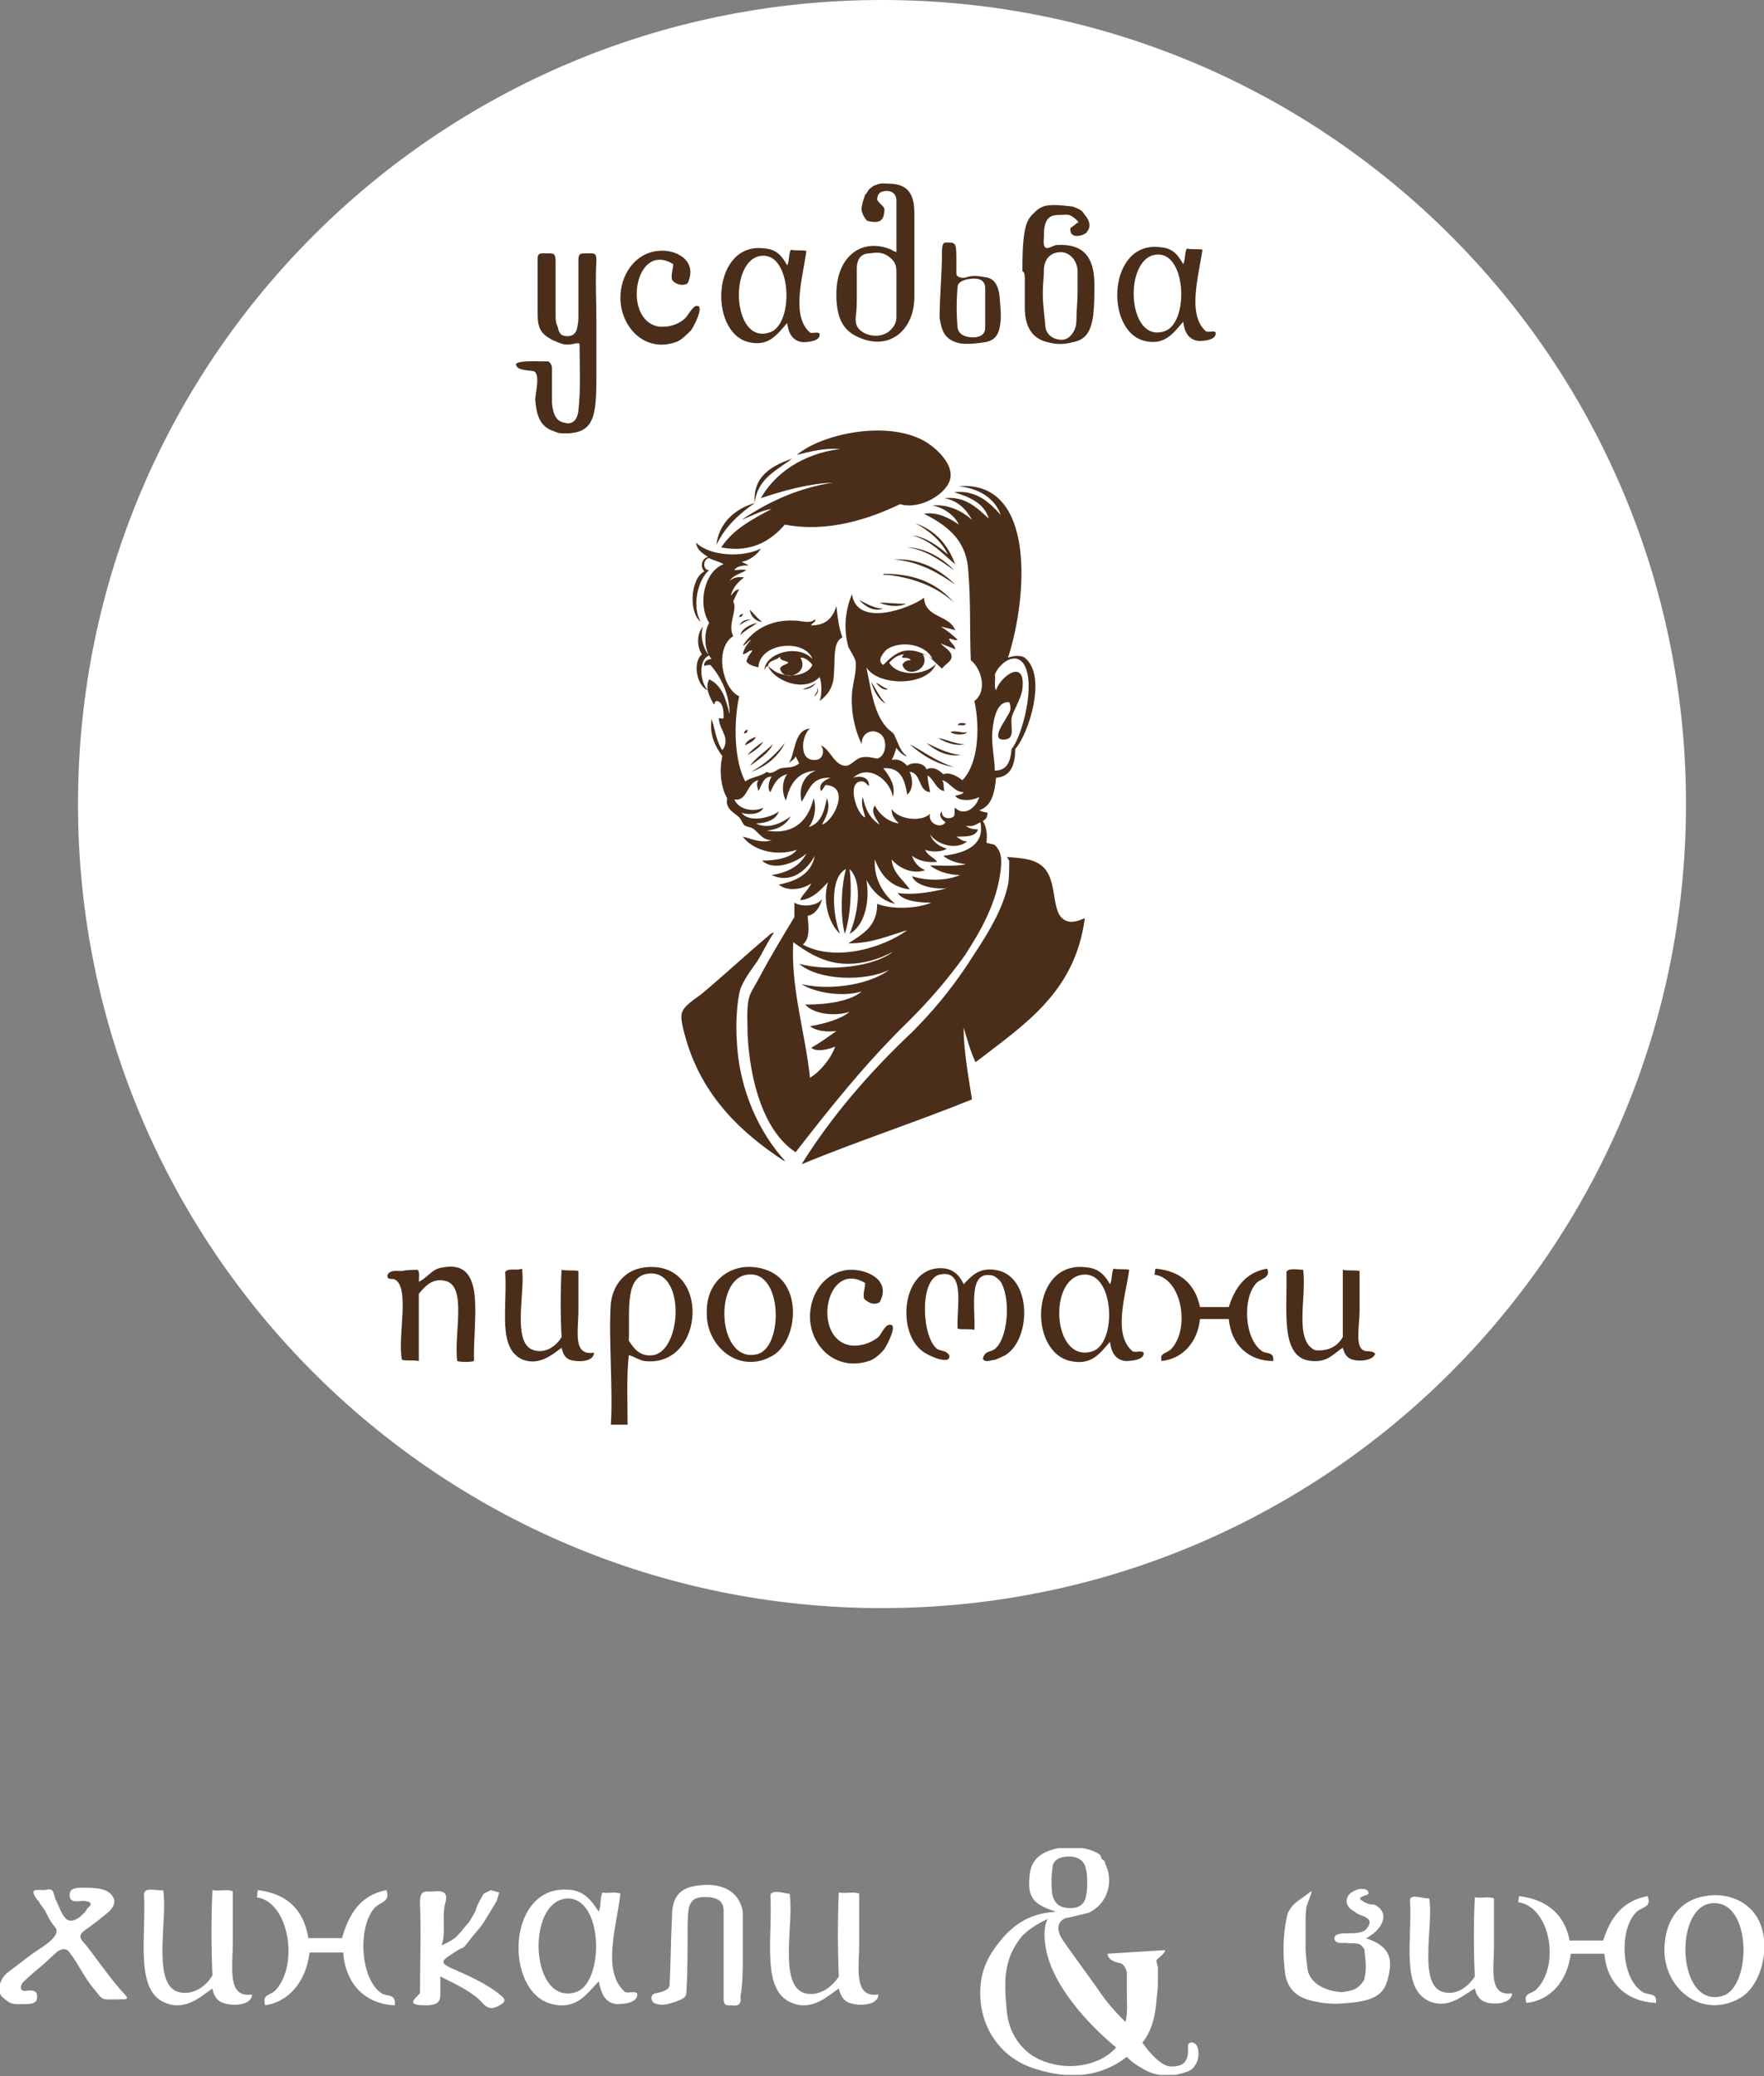 <svg width="147" height="173" viewBox="0 0 147 173" fill="none" xmlns="http://www.w3.org/2000/svg">
<rect x="0" y="0" width="147" height="173" fill="#808080" stroke="none"/>
<g clip-path="url(#clip0)">
<path d="M73.5 134C110.503 134 140.5 104.003 140.5 67C140.5 29.997 110.503 0 73.5 0C36.497 0 6.5 29.997 6.5 67C6.5 104.003 36.497 134 73.5 134Z" fill="white"/>
<path fill-rule="evenodd" clip-rule="evenodd" d="M73.3 50.213C73.8 50.213 74.7 50.313 75.5 50.313C74.9 50.613 73.9 50.513 73.3 50.213ZM61.6 51.413C61.8 51.413 61.9 51.313 61.9 51.113C61.8 51.213 61.6 51.213 61.6 51.413ZM61.6 52.113C61.9 51.913 62.2 51.713 62.6 51.613C62 51.613 61.8 51.813 61.6 52.113ZM66.9 57.413C67.3 57.513 67.8 57.213 68 56.913C67.7 57.113 67.3 57.313 66.9 57.413ZM79.8 60.413C80.1 60.413 80.4 60.513 80.5 60.313C80.2 60.213 79.9 60.213 79.8 60.413ZM62 61.113C62.2 61.113 62.3 61.013 62.3 60.813C62.1 60.813 62 61.013 62 61.113ZM80.6 61.013C80.1 61.113 79.6 60.813 79.2 61.013C79.5 61.213 80.3 61.313 80.6 61.013ZM84.1 71.713C84.1 72.313 84.1 73.313 84 73.713C83.5 76.113 81.9 78.413 80.6 80.413C79.2 82.513 77.7 84.313 76 86.013C72.4 89.413 69.3 93.013 66.8 97.013C71.4 95.113 76.3 93.513 81 91.613C80.7 89.713 80.3 87.513 80.3 85.613C80.6 86.613 80.9 87.713 81.3 88.513C85.3 85.413 89.6 82.713 90.4 76.513C90.1 76.613 89.8 76.813 89.2 76.813C87.4 76.613 88.3 73.713 87 72.313C86.3 71.613 85.4 71.513 83.9 71.413C84 71.513 84 71.613 84.1 71.713ZM36.9 105.613C36 105.713 35.7 106.413 34.9 106.813C34.9 106.513 35 106.013 34.8 105.813C34.4 105.813 33.9 105.813 33.5 105.913C33.1 105.913 32.5 105.813 32.3 106.213C32.2 106.713 32.7 106.513 32.9 106.613C34.2 107.313 33.1 111.413 33.5 113.313C33.8 113.413 34.4 113.313 34.9 113.413C34.9 111.513 34.9 109.613 34.9 107.813C35.4 107.213 36 106.513 37 106.713C39 107.013 37.8 111.113 38.1 113.413C38.4 113.513 39.2 113.513 39.5 113.413C39.4 109.913 40.6 104.913 36.9 105.613ZM53.7 113.413C58.8 114.013 59.3 104.913 53.7 105.613C52.1 105.813 51.1 107.013 50.9 108.613C50.7 111.313 51.1 116.013 50.9 118.713C51.4 118.713 51.8 118.713 52.3 118.713C52.3 116.813 52.2 114.713 52.4 112.913C53 113.113 53.2 113.313 53.7 113.413ZM52.4 111.713C52.5 109.113 52 106.213 54.2 106.113C57.1 106.013 56.8 112.413 54.5 112.913C53.3 113.113 52.8 112.313 52.4 111.713ZM58.9 109.513C58.9 112.213 61.6 114.513 64.3 113.013C66.2 112.013 66.8 108.213 65 106.513C64.4 105.913 63.2 105.413 61.8 105.613C60.1 105.913 58.8 107.313 58.9 109.513ZM62.3 106.213C65.2 105.813 65.3 112.113 63.2 112.813C59.8 113.813 59.4 106.513 62.3 106.213ZM90.6 105.613C85.9 104.913 85.6 112.613 89.2 113.413C91 113.813 91.7 112.713 92.5 111.813C92.6 112.613 92.9 113.313 93.8 113.413C94.3 113.413 95.4 113.313 95.3 112.713C95.1 112.513 94.7 112.713 94.4 112.613C92.7 111.213 93.8 108.013 94.1 105.813C93.8 105.713 93.2 105.813 92.8 105.713C92.6 106.113 92.7 106.613 92.5 107.013C92.1 106.313 91.6 105.713 90.6 105.613ZM90.3 106.213C92.9 106.013 93.1 112.013 91 112.613C87.7 113.613 87.3 106.413 90.3 106.213ZM77.9 105.713C75.1 106.213 74.8 111.113 76.9 112.613C77.4 113.013 79.3 113.813 79.1 112.913C78.8 112.513 78.5 112.613 78.1 112.413C76.8 111.413 76.6 106.613 78.3 106.213C80.5 105.713 79.7 108.913 79.8 110.713C80.1 110.813 80.7 110.713 81.2 110.813C81.3 109.013 80.6 105.713 82.8 106.313C83 106.413 83.4 106.713 83.5 107.013C84.2 108.413 84 111.513 82.9 112.413C82.5 112.713 82.1 112.513 81.9 113.213C82.1 113.613 82.6 113.313 82.9 113.313C83.2 113.213 83.6 113.013 83.8 112.913C86 111.513 86 106.213 82.9 105.813C81.5 105.613 80.9 106.413 80.3 107.013C79.9 106.113 79.2 105.513 77.9 105.713ZM96.3 105.713C96.2 105.913 96.3 105.913 96.2 106.213C98.5 106.513 99.2 110.713 97.6 112.413C97.2 112.813 96.6 112.713 96.8 113.413C98.6 113.213 99.8 111.813 100 109.913C100.8 109.913 101.6 109.913 102.4 109.913C102.6 112.113 104.1 113.413 106.1 113.413C106.2 112.613 105.5 112.813 105.2 112.613C103.7 111.613 103.5 108.213 104.7 106.913C105.1 106.513 105.9 106.513 105.6 105.713C103.8 106.013 102.9 107.313 102.4 108.913C101.6 108.913 100.8 108.913 100 108.913C99.6 107.013 98.4 105.913 96.3 105.713ZM42.1 106.013C42.3 108.913 41.4 112.413 43.6 113.313C45 113.813 46.1 112.813 46.8 112.313C46.9 112.713 47 113.113 47.5 113.313C48.1 113.513 49.5 113.513 49.5 112.713C47.7 113.013 48.2 110.913 48.2 109.213C48.2 107.913 48.2 106.713 48.2 105.913C47.9 105.813 47.3 105.913 46.8 105.813C46.7 107.513 46.7 109.713 46.8 111.413C46.4 112.113 45.5 112.813 44.5 112.513C42.6 112.013 43.8 107.613 43.5 105.713C43.1 105.913 42.3 105.613 42.1 106.013ZM107.2 106.013C107.3 109.213 106.6 113.313 109.4 113.413C110.7 113.513 111.2 112.713 111.9 112.313C112 112.613 112.1 113.013 112.5 113.213C113.1 113.513 114.4 113.413 114.6 112.813C114.3 112.413 113.7 112.813 113.4 112.313C113 111.813 113.3 110.213 113.3 109.213C113.3 107.913 113.3 106.713 113.3 105.913C113 105.813 112.4 105.913 111.9 105.813C111.9 107.713 111.9 109.613 111.9 111.413C111.5 112.113 110.8 112.613 109.6 112.513C107.8 111.713 108.9 108.113 108.6 105.813C108.3 105.813 107.3 105.613 107.2 106.013ZM70.7 105.813C68.7 106.013 67.5 107.813 67.5 109.713C67.5 112.113 69.6 114.313 72.4 113.413C72.8 113.313 73.4 112.813 73.7 112.413C73.9 112.113 74.7 110.613 74.3 110.413C73.8 110.213 73.5 111.113 73.2 111.413C72.7 111.813 71.9 112.213 70.9 112.113C67.6 111.613 68.8 104.913 72.1 106.913C72.1 107.313 71.9 107.713 72 108.213C72.3 108.513 72.8 108.813 73.3 108.513C74.3 106.713 72.3 105.713 70.7 105.813ZM60.1 45.613C62.6 46.113 64.3 45.013 65.4 43.713C69 44.413 72.5 43.213 75 42.013C76.7 42.513 79 41.113 79.2 39.813C79.4 38.713 78.2 37.513 77.3 36.913C74.2 34.913 68.5 36.113 66.4 37.913C67.5 37.613 68.8 37.313 70 37.413C66.9 37.813 64.6 39.413 63.4 41.513C65.2 40.913 67.3 40.313 69.4 40.213C66.3 40.713 63.9 41.913 61.8 43.313C62.6 43.013 63.5 42.513 64.3 42.413C62.6 43.313 61.1 44.113 60.1 45.613ZM62.9 41.913C61.2 42.413 59.9 43.613 59.7 45.413C60.4 43.913 61.6 42.813 62.9 41.913C63.1 39.813 64.9 39.113 66 38.213C64.3 38.813 62.7 39.713 62.9 41.913ZM78.6 71.313C79.1 71.713 79.7 71.913 80.5 72.013C79.7 72.213 78.3 72.113 77.5 72.113C78.1 72.613 79.1 72.913 80 72.913C78.9 73.413 77.2 73.413 76 73.013C76.3 73.813 77.8 74.113 78.9 74.013C77.8 74.313 76.2 74.613 74.8 74.413C75.3 75.113 76.6 75.213 77.6 75.213C76.5 75.713 74.3 75.813 73.1 75.313C73.1 77.213 71.9 77.813 70.7 78.613C72.7 78.613 74.2 77.913 75.6 77.513C73.7 78.913 69.7 80.213 66.9 78.713C67.5 78.213 67.4 77.313 67.3 76.313C68 76.213 68.4 75.413 68.5 74.913C68.1 75.513 66.8 75.613 66.2 75.213C66.2 75.613 66.2 76.013 66.2 76.413C65.3 77.913 64.2 79.713 63.3 81.413C63 82.013 62.5 82.713 62.4 83.213C62.2 84.113 62.3 85.213 62.3 86.213C62.5 90.213 63.7 94.313 66.3 96.013C69.1 92.413 72.1 88.613 75.7 85.113C77.4 83.413 78.9 81.713 80.4 79.613C81.7 77.613 83.1 75.213 83.4 72.413C83.5 71.413 83.4 70.913 82.9 70.413C82.7 70.313 82.4 70.313 82.2 70.213C82.3 69.613 82.2 68.813 81.9 68.413C82.1 68.313 82.3 68.113 82.3 67.713C82.1 67.713 81.8 67.613 81.6 67.513C82.6 67.213 82.9 66.113 83 64.813C84.2 64.713 84.6 63.813 84.6 62.413C85.7 61.213 87.3 56.313 85.4 54.813C85 54.513 84.2 54.713 84 54.813C85.6 49.913 86.4 40.013 79.9 40.513C81.6 40.713 82.9 41.513 83.4 42.913C82.5 41.913 81.4 40.813 79.5 41.013C80.8 41.413 82 41.913 82.4 43.213C81.5 42.413 80.5 41.313 78.7 41.513C79.8 41.713 80.5 42.413 81 43.313C80.2 42.613 79.1 42.013 77.7 42.113C78.7 42.313 79.6 43.013 79.9 43.713C79.2 43.213 78.1 42.613 77 42.813C79.2 43.913 80.6 45.213 80.7 47.713C80.9 50.113 80.8 52.713 80.9 55.013C81.8 55.713 82.3 57.613 81.2 58.413C81.7 60.713 81.5 63.713 80.2 65.013C79.8 64.713 79.2 64.313 78.6 64.513C78.3 64.213 77.8 63.813 77.2 64.113C77.1 63.613 76.1 63.413 75.6 63.813C75.3 63.513 75 63.213 74.3 63.313C74.5 63.013 74.6 62.613 74.7 62.313C74.9 62.613 75.3 63.013 75.6 63.013C75 62.613 74.9 62.013 74.6 61.413C74.5 61.013 74.1 60.913 73.8 60.513C72.8 59.313 72.6 57.513 72.2 55.613C73.2 57.213 77.3 57.213 78 55.313C77.1 56.313 74.8 56.413 74.1 55.213C74.4 54.913 74.7 54.613 75.3 54.513C75.3 54.613 75.1 54.713 75.2 54.813C75.5 54.813 75.8 54.813 75.9 55.013C75.6 55.013 75.3 55.113 75.2 55.413C75.6 56.613 77.6 55.713 76.9 54.513C77.6 54.713 78 55.313 78.5 55.713C78.8 55.313 79.3 55.113 79.3 54.713C79.3 54.213 78.6 53.913 78.4 53.613C78.8 53.813 79.2 53.913 79.6 54.113C79.6 53.713 79.1 53.513 79.1 53.213C79.3 53.213 79.6 53.413 79.8 53.313C79.4 52.913 78.9 52.513 78.4 52.213C78.8 52.313 79.3 52.413 79.6 52.513C79.1 51.213 77.1 51.513 77 49.813C75.8 50.713 71.4 52.313 71 49.513C70.4 50.913 70.3 52.513 70.7 53.913C70.9 54.313 71.2 54.713 71.3 55.113C71.4 55.913 71.1 56.813 71 57.713C70.9 59.313 71.2 60.713 71.8 62.013C71.8 61.013 72.7 60.713 73.3 61.113C74 61.513 73.9 63.013 73.1 63.213C72.5 63.113 72.3 63.013 71.8 63.113C71.3 63.213 70.9 63.813 70.5 63.813C69.5 63.813 69.2 62.413 68.4 62.113C68.8 62.613 68.5 63.313 68 63.313C66.5 63.513 66.8 61.213 67.5 60.713C66.1 60.813 66.3 62.913 65.7 63.613C65.9 63.413 66.2 63.313 66.3 63.013C66.4 63.213 66.5 63.413 66.6 63.613C66.1 64.013 65.7 63.913 65.1 64.013C64.7 64.113 64.3 64.613 63.9 64.313C63.4 64.713 62.7 64.713 62.1 65.113C61.2 63.413 61.1 60.313 61.6 58.013C60.2 57.413 59.5 54.013 61.1 53.013C60.6 52.013 61.5 50.813 61.1 50.113C61.3 49.713 61.4 49.413 61.6 49.113C61.2 49.113 61 49.613 60.9 49.613C61.1 48.913 61.5 48.513 62 48.113C61.4 48.013 61 48.213 60.8 48.413C61.1 47.913 61.7 47.813 62.2 47.513C61.9 47.413 61.4 47.513 61.2 47.513C61.4 47.113 62.1 47.113 62.4 47.113C62.2 47.013 62 46.913 61.8 46.813C62.5 46.713 63.2 46.113 63.4 45.713C61.8 46.513 59.1 46.313 58 45.213C58.1 45.913 58.6 46.113 59 46.413C58.5 46.513 58.3 47.213 58.7 47.613C57.5 48.213 57.4 51.113 58.4 51.813C57.6 50.513 58.2 48.213 59.1 47.513C58.5 47.513 58.6 46.513 59.1 46.513C59.5 46.713 60 46.813 60.3 47.013C58.7 47.613 58.1 50.313 59.1 51.913C58.6 52.713 58.7 54.313 59.3 54.913C58.9 54.913 58.6 55.213 58.7 55.513C58.8 55.413 59 55.413 59.2 55.413C60.1 56.413 60.8 57.913 60.8 59.513C60.5 58.313 60.2 57.113 59.1 56.613C58.7 57.313 59.2 58.213 59.5 58.713C59.6 58.613 59.5 58.413 59.8 58.413C60.3 58.613 60.3 59.313 60.3 59.813C60.2 60.013 59.9 59.713 59.9 59.913C60 60.913 60.9 61.513 60.2 62.513C59.7 61.813 59.6 60.813 59.3 59.913C59.1 61.213 59.6 62.213 60.2 63.013C59.9 64.213 60.1 65.713 60.6 66.513C60.4 67.413 61.2 67.713 61.6 68.113C61.8 68.313 61.9 68.713 62.1 68.813C62.3 68.913 62.5 68.913 62.7 69.013C63.2 69.313 63.5 70.013 64.3 70.013C63.4 70.313 62.4 69.813 61.9 69.713C62.7 70.813 64.6 71.413 66.4 70.813C65.9 71.513 64.6 71.713 63.5 71.713C64.6 72.713 66.6 71.713 67.2 71.113C66.7 72.113 65.7 72.713 64.3 72.913C66 73.713 67.3 72.413 67.9 71.313C67.6 72.813 66.4 73.413 64.9 73.713C65.6 74.313 66.9 74.113 67.6 73.613C67.4 74.113 66.7 74.713 66.7 75.013C67.8 74.913 68.5 74.013 69 73.513C68.5 75.113 69.1 77.013 70 77.813C69.4 76.313 69.1 73.113 70.5 72.413C70.1 73.813 70 76.313 70.4 77.813C70.9 76.313 71 74.013 70.8 72.413C72 73.613 71.4 76.413 70.8 77.813C72.1 77.113 72.5 75.013 72.2 73.313C72.7 74.313 73.6 75.113 74.6 75.313C73.6 74.513 72.8 73.213 72.9 71.613C73.4 72.913 74.2 73.913 75.8 74.113C75.4 73.413 74.4 72.813 74.3 71.613C74.8 72.213 75.9 72.913 77.1 72.513C76.6 72.313 76.2 71.913 76 71.313C76.5 71.713 77.3 71.913 78.1 71.813C77.8 71.413 77.3 71.313 77.1 70.813C77.6 71.013 78.5 71.013 78.9 70.713C78.2 70.513 77.7 70.113 77.5 69.513C78 70.313 79.6 70.913 80.6 70.113C80.2 70.113 80 69.913 79.7 69.713C80.6 69.713 81.3 69.713 81.5 69.113C81.1 69.113 80.7 69.013 80.5 68.813C81.1 68.913 81.3 68.713 81.7 68.513C82.1 70.513 80.3 71.113 78.6 71.313ZM73.6 55.413C73 55.013 73.7 54.313 73.9 54.113C75.1 53.313 77.2 53.713 77.7 54.913C77.2 54.613 76.5 54.113 75.5 54.213C74.7 54.313 74.1 54.913 73.6 55.413ZM82.9 64.213C82.9 63.313 82.6 62.013 82.7 60.913C82.8 59.813 83.1 58.413 84.1 58.513C84.4 59.213 84 59.513 83.8 59.913C83.8 60.013 82.4 61.813 83.8 61.613C84.6 61.513 84.2 60.513 84.3 59.813C84.4 59.313 85.1 58.213 85.2 57.413C85.5 54.813 83.4 56.313 83 57.513C82.8 57.213 83 56.613 82.9 56.213C83.2 55.413 84.5 54.213 85.3 55.313C86.4 57.013 85.1 61.513 84.3 62.413C84.2 63.513 83.9 64.213 82.9 64.213ZM73.6 64.013C75.1 63.913 75.4 65.013 75.6 66.213C76.1 65.813 76.1 64.913 75.8 64.313C76.8 64.413 76.5 65.913 77.5 66.013C77.5 65.813 77.3 65.113 77.3 64.613C77.9 65.013 78 65.813 78.7 65.913C78.6 65.613 78.7 65.213 78.5 65.013C79.1 65.113 79.5 66.013 80.3 66.013C80.2 66.213 79.9 66.213 79.6 66.313C79.9 66.813 81.1 66.713 81.6 66.413C81.4 67.213 80.4 68.113 79.6 67.313C79.5 67.313 79.6 67.813 79.5 68.013C79.2 68.313 78.4 68.213 78.5 67.613C78.1 67.913 78.6 68.413 78.8 68.513C78.4 69.113 77.3 68.613 77.5 67.813C76.8 68.513 74.9 68.313 74.3 67.413C74.3 68.013 74.6 68.313 74.9 68.613C74.1 68.513 73.3 67.913 72.9 67.113C72.5 67.713 73.1 68.313 73.3 68.713C72.5 68.213 72.1 67.413 71.9 66.413C71.7 67.013 72 67.613 72.1 68.113C71.4 67.913 70.5 65.113 71.8 65.113C72.1 65.113 72.2 65.313 72.4 65.513C72.5 64.713 71.6 64.613 71.1 64.813C72.4 63.613 74.2 65.013 74.4 66.413C74.7 65.413 74 64.513 73.6 64.013ZM61.8 67.713C62.2 67.913 63.4 67.913 63.6 67.313C62.7 67.713 61.5 67.413 61.2 66.613C62.3 66.813 62.2 65.213 63.2 65.013C63 65.313 63.1 65.513 63.2 65.913C63.5 65.413 63.6 64.713 64.3 64.713C64.1 65.013 63.9 65.713 64.2 66.013C64.5 65.313 64.8 64.713 65.6 64.513C65.2 65.013 65.1 66.013 65.5 66.713C65.8 65.413 66.4 64.313 68 64.213C67.1 64.513 66.5 65.513 66.8 66.813C67.4 65.913 67.6 64.713 69.2 64.813C68.7 65.013 68.2 65.313 68.4 65.913C68.6 65.813 68.6 65.613 68.8 65.413C70.9 65.513 69.5 68.413 68.5 68.713C68.7 68.313 69.3 67.413 68.9 66.513C68.7 67.613 68.4 68.613 67.4 68.913C67.8 68.413 68.1 67.413 67.8 66.513C67.4 68.213 66.3 69.613 63.9 69.213C64.9 69.113 65.5 68.713 65.9 68.013C65.4 68.413 64.1 69.213 63 68.613C63.8 68.613 64.7 68.313 64.9 67.613C64.3 68.113 62.4 68.613 61.8 67.713ZM70.8 84.313C70.1 84.913 68.7 85.313 67.5 85.513C68 85.913 68.9 86.013 69.7 85.913C69 86.413 68.3 86.913 67.6 87.313C68.1 87.713 69.1 87.413 69.6 87.213C69.2 88.313 68.3 89.313 67.5 89.813C67.1 86.013 65.9 82.413 66.1 78.513C67.1 79.213 68.6 80.313 70.6 80.313C72 80.313 73.3 79.913 74.4 79.313C72.9 80.513 69.2 81.013 66.6 80.313C68.2 81.713 72.1 81.813 74.1 80.813C72.7 81.913 69.5 82.613 66.8 82.013C67.9 82.713 70.2 83.113 71.8 82.613C70.9 83.413 69 83.713 67.1 83.713C67.8 84.513 69.6 84.713 70.8 84.313ZM76.3 43.613C77.4 44.213 78.4 45.013 79 46.213C78.2 45.513 77.1 44.713 76 44.613C77.6 45.013 78.6 46.213 79.6 47.013C79 45.413 78 44.213 76.3 43.613ZM79.5 47.513C78.6 46.513 77 45.613 75.6 45.613C77.2 45.813 78.5 46.813 79.5 47.513ZM79.6 48.713C78.4 47.513 76.7 46.513 74.5 46.613C76.7 46.813 78.3 47.813 79.6 48.713ZM73.7 47.813C73.3 47.913 74 47.913 74.1 47.913C76.4 48.213 78.2 49.013 79.5 50.213C78.2 48.713 76.4 47.813 73.7 47.813ZM73.6 50.713C72.8 50.713 72.1 50.213 71.6 50.013C72.1 50.513 72.8 51.013 73.6 50.713ZM63.7 55.813C63.8 55.713 63.8 55.513 64 55.513C64.6 56.813 67.1 57.713 68.3 56.413C68.5 56.913 68.5 57.913 68.3 58.413C69 57.913 69.5 57.213 69.5 56.013C69.6 54.813 69.4 53.513 70.2 53.113C69.9 52.313 69.8 51.413 69.7 50.513C69.4 51.413 68.9 52.113 67.6 52.113C67.6 51.913 68.1 51.813 67.9 51.613C67.5 52.013 66.8 51.713 66.2 51.713C64.2 51.613 62.7 52.513 61.9 53.813C62.2 53.713 62.3 53.413 62.6 53.313C62.3 53.613 62 54.013 61.9 54.513C62.2 54.513 62.5 54.113 62.7 54.213C62.5 54.513 62.3 54.713 62.2 55.113C62.4 55.413 62.8 55.513 63.2 55.613C63.3 53.513 67.1 53.213 67.7 54.913C66.5 53.613 63.8 54.413 63.7 55.813ZM65 54.713C65.1 54.713 65.1 54.713 65 54.713C65 55.113 65.5 55.013 65.7 55.213C65.5 55.413 65.1 55.413 65 55.713C65.3 56.913 67.5 56.113 66.7 54.813C67 54.713 67.5 55.113 67.7 55.413C67.3 56.313 65.7 56.513 64.7 56.013C64.5 55.913 64 55.513 64 55.513C64 55.013 64.8 55.013 65 54.713ZM63.5 51.813C63.1 51.513 62.8 51.113 62.5 50.813C62.5 51.313 63 51.813 63.5 51.813ZM61.7 52.913C62.1 52.513 62.7 52.213 63.1 51.913C62.5 52.013 61.8 52.413 61.7 52.913ZM58.5 54.513C57.6 55.313 58.2 57.313 59 57.513C58.4 57.013 58.1 55.013 59.1 54.613C58.6 54.113 58.3 52.913 58.6 52.213C58 52.813 58.1 54.013 58.5 54.513ZM73.8 58.613C73.3 58.113 73 57.413 72.6 56.813C72.8 57.613 73.3 58.413 73.8 58.613ZM74 57.413C73.6 57.313 73.2 56.913 73 56.913C73.2 57.113 73.6 57.613 74 57.413ZM67.9 58.013C68 57.913 68.3 57.613 68.1 57.313C68.2 57.713 67.8 57.913 67.9 58.013ZM62.1 62.113C62.4 61.913 62.8 61.813 63 61.413C62.6 61.513 62.1 61.813 62.1 62.113ZM78.2 61.513C78.7 61.813 79.6 62.213 80.4 62.013C79.6 62.013 78.6 61.513 78.2 61.513ZM80.1 62.913C78.9 62.813 77.9 62.213 77.2 61.913C77.8 62.413 78.8 63.113 80.1 62.913ZM62.3 62.913C62.8 62.613 63.3 62.313 63.6 61.813C63.1 62.113 62.5 62.613 62.3 62.913ZM79.5 63.913C78.1 63.513 76.8 62.513 75.8 62.013C76.7 62.813 78 63.713 79.5 63.913ZM62.6 64.313C63.8 63.913 64.9 63.013 65.4 61.913C64.6 62.913 63.7 63.713 62.6 64.313ZM62.5 63.813C63.2 63.313 64.1 62.713 64.4 62.013C63.8 62.613 62.9 63.213 62.5 63.813ZM64 78.013C62.1 79.613 60.5 81.113 58.6 82.713C58 83.213 56.9 83.813 56.8 84.513C56.7 85.013 57 86.013 57.2 86.713C58.6 91.413 61.8 94.413 65.3 96.713C65.4 96.713 65.5 96.813 65.4 96.713C63.4 94.513 61.6 91.013 61.4 86.713C61.3 85.413 61.4 83.413 61.7 82.413C62 81.613 62.6 80.813 63.1 80.113C63.6 79.313 64 78.413 64.5 77.713C64.3 77.713 64.1 77.913 64 78.013ZM54.8 20.913C52.9 21.113 51.7 22.913 51.7 24.813C51.7 27.213 53.7 29.413 56.3 28.513C56.7 28.413 57.2 27.913 57.6 27.513C57.8 27.213 58.6 25.713 58.2 25.513C57.8 25.313 57.4 26.213 57.1 26.513C56.7 26.913 55.9 27.313 54.9 27.213C51.8 26.713 52.9 20.013 56.1 22.013C56.1 22.413 55.9 22.813 56 23.313C56.2 23.613 56.8 23.913 57.3 23.613C58.2 21.713 56.3 20.713 54.8 20.913ZM63.8 20.713C59.3 20.013 59 27.713 62.4 28.513C64.1 28.913 64.8 27.813 65.6 26.913C65.7 27.713 66 28.413 66.9 28.513C67.4 28.513 68.4 28.413 68.3 27.813C68.2 27.613 67.7 27.813 67.5 27.713C65.9 26.313 66.9 23.113 67.2 20.913C66.9 20.813 66.3 20.913 65.9 20.813C65.7 21.213 65.8 21.713 65.6 22.113C65.2 21.413 64.8 20.813 63.8 20.713ZM63.5 21.313C66 21.113 66.2 27.113 64.1 27.713C61 28.713 60.7 21.513 63.5 21.313ZM96.8 20.613C92.3 19.913 92 27.613 95.4 28.413C97.1 28.813 97.8 27.713 98.6 26.813C98.7 27.613 99 28.313 99.9 28.413C100.4 28.413 101.4 28.313 101.3 27.713C101.2 27.513 100.7 27.713 100.5 27.613C98.9 26.213 99.9 23.013 100.2 20.813C99.9 20.713 99.3 20.813 98.9 20.713C98.7 21.113 98.8 21.613 98.6 22.013C98.2 21.313 97.8 20.713 96.8 20.613ZM96.4 21.213C98.9 21.013 99.1 27.013 97 27.613C93.9 28.613 93.6 21.413 96.4 21.213ZM79.1 20.213H78.8C78.5 20.213 78.5 20.713 78.5 21.013C78.5 22.913 78.3 24.613 78.3 26.513C78.5 27.613 78.7 28.313 80 28.613C80.7 28.713 81.4 28.613 82.1 28.513C83.2 28.313 83.3 27.513 83.4 26.613C83.4 25.713 83.4 26.113 83.3 24.713C83.2 23.713 82.8 23.213 82.2 23.113C81.6 23.013 81.1 22.913 80.5 23.113C80.2 23.213 79.7 23.113 79.7 22.813C79.7 22.513 79.7 22.213 79.7 21.913C79.7 20.413 79.7 20.213 79.1 20.213ZM82.1 25.713C82.1 26.213 82.1 26.813 82.1 27.313C82.1 27.913 81.6 28.113 81.1 28.113C80.5 28.113 79.9 27.913 79.8 27.313C79.7 26.213 79.7 25.013 79.8 23.913C79.8 23.413 80.6 23.213 81.2 23.213C81.8 23.213 82.1 23.513 82.1 24.013C82.1 24.613 82.1 25.113 82.1 25.713ZM85.4 23.113C85.4 24.113 85.4 24.613 85.4 25.613C85.4 27.213 86 28.213 87.3 28.513C88 28.713 88.7 28.713 89.4 28.513C90.5 28.313 90.9 27.613 91.1 26.313C91.2 25.413 91.2 24.513 91.2 23.713C91.2 21.213 90.1 20.313 88.1 20.413C87.8 20.413 87.3 20.813 87.1 20.613C86.9 20.413 87 19.913 87 19.613C87 19.513 87 19.313 87 19.213C87.1 18.313 87.4 17.913 88.2 17.913C88.7 17.913 89 17.813 89.3 18.013C89.5 18.113 89.7 18.313 89.8 18.413C89.9 18.613 89.9 18.513 89.7 18.613C89.5 18.813 89.3 18.913 89.2 19.013C89.1 20.013 90.3 19.613 90.5 19.413C91.1 18.813 90.6 18.113 90.4 17.913C90.2 17.613 90.2 17.513 89.4 17.213C89.3 17.213 88 17.013 87.4 17.113C87.2 17.113 86.7 17.213 86.3 17.613C85.9 18.013 85.6 18.213 85.4 19.213C85.2 20.313 85.2 21.613 85.2 22.613C85.4 22.613 85.4 23.113 85.4 23.113ZM89.8 24.313C89.8 25.213 89.7 25.813 89.7 26.713C89.7 27.613 89.1 28.313 88.5 28.313C87.8 28.313 87.1 27.913 87.1 27.013C87 25.913 86.9 25.313 86.9 24.513C86.9 23.513 87 23.113 87 22.313C87.1 21.413 87.7 21.013 88.4 21.013C89 21.013 89.7 21.513 89.8 22.513V24.313ZM72 16.513L71.9 16.813C71.8 17.313 71.8 17.113 71.8 17.513C71.8 17.713 72.1 18.313 72.3 18.413C73.2 18.613 73.7 18.513 73.7 17.413C73.7 17.213 73.1 16.813 73.1 16.613C73.1 16.113 73.4 15.913 73.9 15.913C74.4 15.913 74.7 16.213 74.7 16.713C74.7 18.313 74.7 19.413 74.7 21.013C74.5 20.913 74.4 20.913 74.3 20.813C71.7 19.713 69.6 21.513 69.7 24.713C69.7 24.813 69.7 24.813 69.7 24.913C69.8 26.913 70.5 27.813 72.1 28.313C74.4 29.013 76.2 27.313 76.2 24.713C76.2 22.213 76.2 20.313 76.2 17.813C76.2 16.213 75.7 15.413 74.3 15.313C73.8 15.313 73.4 15.213 73 15.413C72.7 15.513 72.9 15.413 72.5 15.713C72.4 15.713 72.2 16.213 72.1 16.213L72 16.513ZM71.4 24.513C71.4 23.813 71.4 23.113 71.4 22.413C71.4 21.513 71.8 21.113 72.5 21.113C73.1 21.013 73.6 21.013 74.1 21.413C74.5 21.713 74.7 22.013 74.7 22.613C74.7 23.913 74.7 25.113 74.7 26.413C74.7 26.913 74.5 27.213 74.2 27.513C73.6 28.113 72.5 28.113 71.8 27.613C71.4 27.313 71.3 27.013 71.3 26.513C71.4 25.813 71.4 25.213 71.4 24.513ZM49.7 21.713C49.7 21.213 49.6 21.113 49.3 21.113C48.8 21.113 49.2 21.113 48.7 21.113C48.3 21.113 48.2 21.213 48.2 21.713C48.2 23.213 48.2 24.713 48.2 26.213C48.2 26.713 48.2 26.813 48.1 27.313C48 27.813 47.7 28.013 47.3 28.013C46.9 28.013 46.6 27.913 46.5 27.313C46.3 26.813 46.3 26.713 46.3 26.213C46.3 24.713 46.3 23.313 46.3 21.813C46.3 21.213 46.2 21.113 45.8 21.113C45.3 21.113 45.7 21.113 45.2 21.113C44.9 21.113 44.8 21.213 44.8 21.613C44.8 23.113 44.8 24.613 44.8 26.113C44.8 27.413 45.1 27.813 46 28.313C46.9 28.713 47.1 28.813 48 28.613C48.2 28.613 48.3 28.513 48.3 28.813C48.3 30.513 48.4 32.513 48.2 34.213C48.1 35.113 47.6 35.413 47 35.213C46.4 35.113 46.1 34.613 46 33.613C46 32.613 46 31.613 46 30.613C45.9 30.213 45.8 30.213 45.7 30.113C45.1 30.113 45.6 30.113 45.1 30.113C44.8 30.113 42.9 30.013 43 30.413C43.1 30.613 43.1 30.813 44.4 30.913C45.1 31.013 44.6 32.813 44.6 33.313C44.7 34.413 44.9 35.513 46.1 35.913C46.6 36.113 46.6 36.113 47.1 36.113C49.5 36.113 49.7 34.713 49.7 31.413C49.7 29.913 49.7 28.113 49.7 26.713C49.7 24.913 49.6 23.513 49.7 21.713Z" fill="#4A2E1A"/>
</g>
<g clip-path="url(#clip1)">
<path d="M113.8 161.5C116 162.2 116 163.4 115.7 164.7C115.4 166.1 114.7 166.7 112.4 166.9C111.5 167 110.6 167 109.7 166.8C107.9 166.5 107.3 165.6 107.1 164.5C106.9 163 106.9 161.4 107.2 159.9C107.3 159.2 107.7 158.7 108.3 158.3C109.5 157.5 109.5 157.1 108.9 158.8C108.8 159.2 108.8 159.6 108.8 160.1C108.8 161.5 108.8 160.9 108.8 162.3C108.8 162.5 108.8 162.8 108.9 163.6L109 164.3C109.2 164.9 109.8 165.8 111.7 166H111.8C112.8 165.9 113.2 165.7 113.6 165.1C113.6 165.1 113.7 165 113.7 164.9C113.9 164 113.8 163.4 113.7 162.5C113.7 162.4 113.7 162.4 113.6 162.3C113.3 161.8 112.9 162 112.1 161.9C111.9 161.9 111.2 162 111.2 161.5C111.2 161.1 112 161.1 112.2 161.1C112.9 161.1 113.6 161.1 113.9 160.7C114.2 160.3 114.3 160 113.7 159.7C113.4 159.6 113.1 159.5 112.9 159.3C112.1 158.9 112 158.2 112.6 157.7C112.8 157.6 113.1 157.4 113.4 157.4C113.6 157.4 113.9 157.4 114 157.6C114.1 157.7 114 157.9 113.9 157.9C113.8 157.9 113.7 158 113.6 158C113.1 158.2 113.4 158.3 113.7 158.5C113.9 158.6 114.1 158.7 114.4 158.7C114.4 158.7 114.4 158.7 114.5 158.7C115.2 159 115.8 159.8 114.6 161C114.6 161 114.5 161 114.5 161.1C114.1 161.3 114 161.5 113.8 161.5ZM117.5 158.3C117.7 161.7 116.7 165.8 119.2 166.8C120.8 167.4 122 166.2 122.9 165.7C123 166.1 123.2 166.6 123.7 166.8C124.4 167.1 126 167 126 166.1C124 166.4 124.5 164 124.5 162.1C124.5 160.6 124.5 159.2 124.5 158.2C124.1 158 123.4 158.2 122.9 158.1C122.8 160.1 122.8 162.6 122.9 164.7C122.4 165.5 121.4 166.3 120.3 166C118.1 165.5 119.5 160.3 119.1 158.2C118.5 158.2 117.6 157.8 117.5 158.3ZM126.6 158C126.5 158.3 126.6 158.3 126.5 158.5C129.2 158.9 130 163.7 128.1 165.7C127.7 166.2 126.9 166 127.2 166.9C129.2 166.7 130.6 165.1 130.9 162.8C131.8 162.8 132.8 162.8 133.7 162.8C133.9 165.3 135.6 166.8 138 166.9C138.1 166 137.4 166.3 136.9 166C135.1 164.9 134.9 160.9 136.3 159.4C136.7 158.9 137.7 159 137.3 158C135.2 158.4 134.2 159.8 133.6 161.7C132.7 161.7 131.7 161.7 130.8 161.7C130.4 159.6 129 158.3 126.6 158ZM138.7 162.5C138.7 165.7 141.8 168.3 145 166.5C147.1 165.3 147.9 160.9 145.8 159C145.1 158.3 143.7 157.7 142.1 158C140.1 158.3 138.7 159.9 138.7 162.5ZM142.6 158.6C146 158.2 146 165.5 143.6 166.3C139.8 167.5 139.4 159 142.6 158.6ZM12 157.8C12.2 161.4 11.2 165.9 13.8 166.9C15.5 167.6 16.8 166.3 17.7 165.7C17.8 166.2 18 166.7 18.6 166.9C19.4 167.2 21 167.1 21 166.2C18.9 166.5 19.4 164 19.4 161.8C19.4 160.2 19.4 158.6 19.4 157.6C19 157.4 18.3 157.6 17.7 157.5C17.6 159.7 17.6 162.4 17.7 164.6C17.2 165.5 16.1 166.3 14.9 166C12.6 165.4 14 159.9 13.6 157.5C13.1 157.6 12.1 157.2 12 157.8ZM21.5 157.5C21.4 157.8 21.5 157.8 21.4 158.1C24.1 158.5 24.9 163.7 23 165.8C22.6 166.3 21.8 166.1 22.1 167.1C24.1 166.8 25.5 165.1 25.8 162.7C26.7 162.7 27.7 162.7 28.6 162.7C28.8 165.4 30.5 167 32.9 167.1C33 166.1 32.3 166.4 31.8 166.1C30 164.9 29.8 160.6 31.2 159C31.6 158.5 32.6 158.5 32.2 157.5C30.1 157.9 29.1 159.4 28.5 161.5C27.6 161.5 26.6 161.5 25.7 161.5C25.3 159.1 23.9 157.8 21.5 157.5ZM40.9 157.5L40.3 157.8C40.1 158.2 39.8 158.6 39.6 159.3C38.8 160.7 39.3 159.8 38.4 161C38.1 161.2 38.2 161.5 36.8 162.1C37.2 160.9 36.8 159.8 37.1 158.6C37.2 158.2 37.4 157.5 36.3 157.6C35.5 157.7 35 157.3 35 158.6C35.1 161.1 35 163.6 35 166.1C34.4 166.7 33.9 167.1 35.5 167.1C36.7 167.1 36.7 166.6 36.7 166C36.7 165.6 36.7 165.2 36.7 164.7C38.1 165.4 39.4 166 40.2 166.9C40.8 167.6 41.3 167.3 41.8 167C42.4 166.6 41.7 166.3 41.4 166C40.3 165.2 39 164.6 37.6 164C37 163.7 36.6 163.5 37.4 163C39 161.9 38.3 162.6 38.8 162.1C40.4 160 39.6 161.4 41.4 158.4C41.4 158.3 41.5 158.1 41.6 157.7L40.9 157.5ZM47.7 157.5C42.2 156.7 41.9 166 46 167C48.1 167.5 48.9 166.1 49.9 165.1C50.1 166.1 50.4 166.9 51.4 167C52 167 53.2 166.9 53.1 166.1C52.9 165.9 52.4 166.1 52.1 166C50.1 164.3 51.4 160.5 51.7 157.8C51.3 157.6 50.7 157.8 50.2 157.7C50 158.1 50.1 158.8 49.9 159.3C49.3 158.4 48.8 157.7 47.7 157.5ZM47.2 158.2C50.3 158 50.4 165.2 48 166C44.2 167.2 43.8 158.5 47.2 158.2ZM64.2 157.9C64.4 161.5 63.4 165.9 66 166.9C67.7 167.6 69 166.3 69.9 165.7C70 166.1 70.2 166.7 70.8 166.9C71.6 167.2 73.2 167.1 73.2 166.2C71.1 166.5 71.6 164 71.6 161.9C71.6 160.3 71.6 158.8 71.6 157.8C71.2 157.6 70.5 157.8 69.9 157.7C69.8 159.8 69.8 162.5 69.9 164.7C69.4 165.5 68.3 166.4 67.1 166.1C64.8 165.5 66.2 160.1 65.8 157.8C65.4 157.8 64.4 157.4 64.2 157.9ZM91.8 154.9C92 155 92.1 155.1 92.1 155.3C92.8 156.7 92.4 158.6 90.7 159.4L89 159.8C88.7 159.8 87.8 160.2 88.4 161.4C88.6 161.8 90.7 164.6 91.8 166.2C92.5 167.2 93.3 168 93.8 168.5C94 167.5 93.9 166.9 93.9 166.1C93.9 165.6 93.9 165 93.9 164.4C93.9 164.2 93.7 163.7 93.4 163.6C92.3 163.4 92.3 162.9 92.3 162.8L97.1 162.5C97.1 162.6 97 162.8 96.4 163.3C96.3 163.4 96.5 163.8 96.5 164C96.5 165.4 96.5 165.6 96.4 166.4C96.3 167.7 96.1 169.1 95.2 170.2C95.6 170.8 96.7 172.2 97.6 172.2C98.5 172.2 98.9 171.9 99 171.1C99 170.9 99 170.7 99 170.5C99 170.3 99.1 170.2 99.3 170.2C99.5 170.2 99.6 170.3 99.7 170.4C100.1 171.1 99.8 172.3 99 172.6C97.7 173.1 96.3 173.1 95.1 172.3C94.9 172.2 94.4 171.9 93.9 171.4C91.7 173.1 89.1 173.3 86.3 172.4C83.6 171.6 81.9 169.3 81.7 166.6C81.6 164.8 82 163.4 83.3 161.8C84.8 159.9 86.4 159.4 88 159.3C86.1 158.7 85.6 158.1 85.8 156.3C85.9 155 86.7 154.3 88.2 154C89.6 153.8 90.8 154 91.6 154.5L91.7 154.6L91.8 154.9ZM89.2 159C90 159 90.4 158.6 90.5 158C90.6 157.6 90.6 157.2 90.6 156.8C90.6 156.5 90.6 156.1 90.5 155.8C90.4 155.1 89.9 154.7 89.1 154.7C88.3 154.7 87.7 155 87.7 155.7C87.6 156.4 87.6 157.2 87.7 157.9C87.9 158.7 88.4 159 89.2 159ZM93 170.6C90.7 168.7 87.5 165.3 87.1 162C87 161.3 87 160.5 87.3 159.9C86.7 160.2 85.9 160.6 85.2 161.3C83.5 163.3 83.7 165.4 83.9 167.6C84.1 169.6 85.2 170.7 85.9 171.2C87.8 172.5 90.7 172.5 92.5 171.1C92.7 170.9 92.9 170.8 93 170.6ZM4.8 162.6C5.3 162.3 5.6 162.4 5.8 162.7C6.5 163.6 7.1 164.9 7.8 165.7C8.7 166.8 8.3 166.6 10.3 166.6C10.8 166.6 10.5 166.3 10.4 166.2C9.2 164.9 8.2 163.4 7.1 162C6.7 161.6 6.5 161.3 7 160.9C7.8 160.3 8 160.2 8.7 159.6C9.4 159.1 9.8 158.5 9.3 157.9C8.8 157.3 7.8 157.3 6.8 157.3C6.2 157.3 5.8 157.4 5.8 157.9C5.8 158.4 6.1 158.5 6.8 158.4C7.7 158.4 7.7 158.7 7.3 159C6.9 159.6 7.2 159.2 6.7 159.7C6.3 160 5.9 160.2 5.5 159.9C5 159.3 5 159 4.6 158.2C4.4 157.6 4.5 157.3 3.7 157.5C3 157.5 2.4 157.3 3.1 158.3C3.2 158.4 3.3 158.5 3.3 158.6C4 159.4 3.9 159.8 4.6 160.6C5 161.1 4.3 161.7 3.6 162.2L2.7 162.8C1.9 163.4 1.4 163.8 0.6 164.4C-2.20537e-05 164.9 -0.4 166 0.3 166.5C1 167.1 1.1 167 2.1 167C2.7 167 3.1 166.9 3.1 166.4C3.1 165.9 2.8 165.8 2.1 165.9C1.5 165.9 1.8 165.3 1.9 165.2C2.4 164.7 3 164.2 3.6 163.7L4.8 162.6ZM61.9 162.9C61.9 161.8 61.9 160.7 61.9 159.6V159.5C61.9 159.1 61.8 158.8 61.6 158.4C61 157.3 59.6 156.8 57.7 157.2C56.4 157.5 56 158.4 56 159.7C55.9 161.6 55.9 163.5 55.8 165.4C55.8 165.8 55.2 166 54.6 166.1C54.2 166.2 54.2 166.7 54.5 166.9C55.1 167.2 55.7 167 56.3 166.8C56.8 166.6 57.2 166.5 57.2 166C57.3 164.3 57.3 162.6 57.3 160.9C57.3 160.3 57.3 159.6 57.4 159C57.6 158.2 58.1 158 59.2 158.1C59.9 158.2 60.3 158.5 60.3 159.2C60.3 161.6 60.3 164 60.3 166.5C60.3 167.2 60.6 167.1 61 167.1C61.6 167.2 61.8 166.9 61.7 166.4C61.9 165.3 61.9 164.1 61.9 162.9Z" fill="white"/>
</g>
<defs>
<clipPath id="clip0">
<rect width="134" height="134" fill="white" transform="translate(6.5)"/>
</clipPath>
<clipPath id="clip1">
<rect width="147" height="18.9" fill="white" transform="translate(0 154)"/>
</clipPath>
</defs>
</svg>
